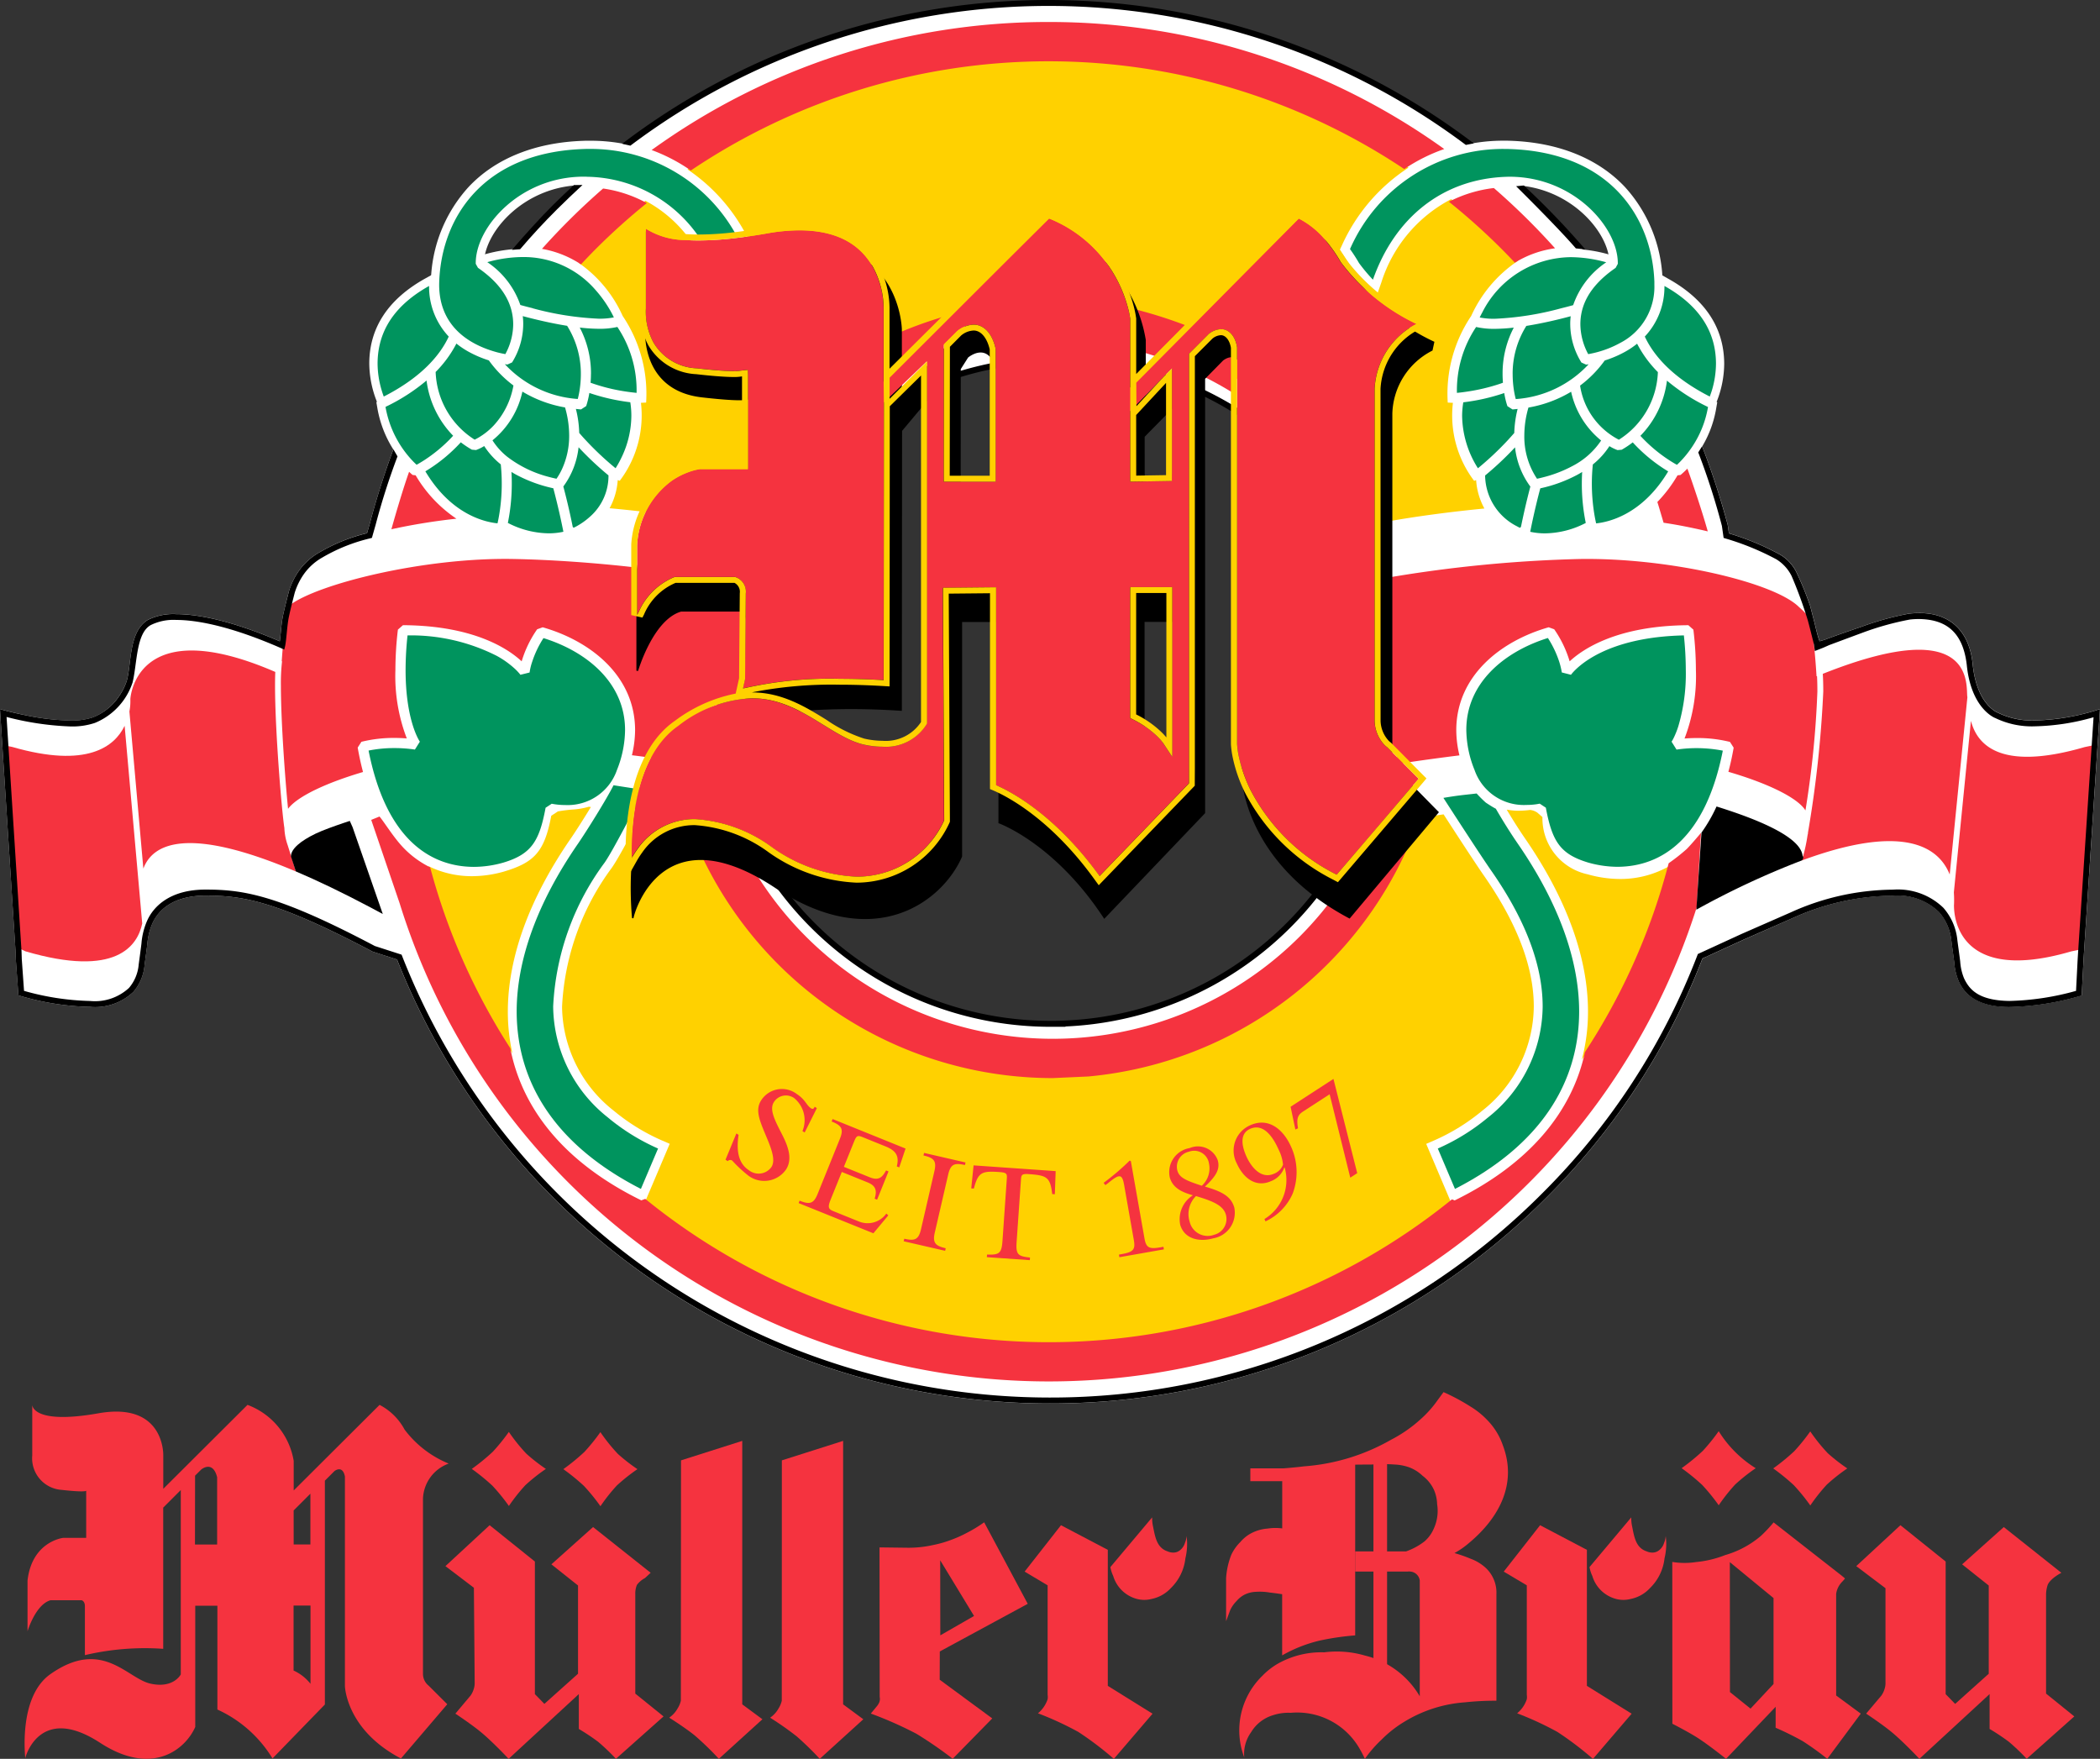 <svg id="Group_436" data-name="Group 436" xmlns="http://www.w3.org/2000/svg" xmlns:xlink="http://www.w3.org/1999/xlink" width="179.099" height="150" viewBox="0 0 179.099 150">
  <rect x="0" y="0" width="179.099" height="150" fill="#333333" stroke="none"/>
  <defs>
    <clipPath id="clip-path">
      <rect id="Rectangle_22" data-name="Rectangle 22" width="179.099" height="150" fill="none"/>
    </clipPath>
  </defs>
  <g id="Group_55" data-name="Group 55" clip-path="url(#clip-path)">
    <path id="Path_176" data-name="Path 176" d="M92.764.141a59.684,59.684,0,1,0,59.66,59.708v-.022A59.671,59.671,0,0,0,92.767.141ZM93.6,87.414c-16.106,0-29.162-12.711-29.162-28.392S77.489,30.632,93.6,30.632s29.16,12.711,29.16,28.39S109.7,87.414,93.6,87.414" transform="translate(-3.335 -0.014)" fill="#fff"/>
    <path id="Path_177" data-name="Path 177" d="M170.525,54.512l.039.066c-.012-.017-.025-.042-.039-.066" transform="translate(-17.206 -5.5)" fill="#fff"/>
    <path id="Path_178" data-name="Path 178" d="M170.525,54.512l.006.012Zm.006.012.031.055c-.01-.016-.02-.035-.031-.055" transform="translate(-17.206 -5.5)"/>
    <path id="Path_179" data-name="Path 179" d="M170.569,54.587l.012.022Z" transform="translate(-17.211 -5.508)" fill="#fff"/>
    <path id="Path_180" data-name="Path 180" d="M170.569,54.587l.012.022Z" transform="translate(-17.211 -5.508)"/>
    <path id="Path_181" data-name="Path 181" d="M170.477,54.43l.043.075Z" transform="translate(-17.202 -5.492)" fill="#fff"/>
    <path id="Path_182" data-name="Path 182" d="M170.477,54.43l.043.075Z" transform="translate(-17.202 -5.492)"/>
    <path id="Path_183" data-name="Path 183" d="M170.579,54.611" transform="translate(-17.212 -5.51)" fill="#fff"/>
    <path id="Path_184" data-name="Path 184" d="M170.579,54.611l.008.014Z" transform="translate(-17.212 -5.51)"/>
    <path id="Path_185" data-name="Path 185" d="M178.748,64.854a19.188,19.188,0,0,1-5.195.854,6.608,6.608,0,0,1-3.147-.654l-.02-.011-.017-.006a1.177,1.177,0,0,1-.252-.137c-.495-.326-1.589-1.3-1.867-3.948-.318-3.316-2.41-4.425-4.585-4.4a7.623,7.623,0,0,0-.835.046,24.7,24.7,0,0,0-4.06,1.117c-2.338.793-3.132,1.107-3.137,1.109l-.442.13c-.211-.548-.345-1.252-.514-1.888l-.286-1.1a25.649,25.649,0,0,0-1.113-2.758,3.549,3.549,0,0,0-1.519-1.675,22.735,22.735,0,0,0-4.3-1.778l-.106-.729a65.731,65.731,0,0,0-2.183-6.695l-35.2.08c5.78,5.187,7.807,12.615,7.807,20.868,0,15.679-12.464,28.39-27.592,28.39-16.121,0-29.189-12.711-29.189-28.39A27.963,27.963,0,0,1,70.3,42.5l-36.747.084c-.719,1.911-1.473,4.285-2,6.283l-.247.869a15.1,15.1,0,0,0-4.064,1.641,5.4,5.4,0,0,0-1.756,1.581,6.217,6.217,0,0,0-.85,1.751c-.126.5-.348,1.327-.508,2.094-.134.646-.19,1.6-.263,2.158-3.928-1.685-6.852-2.319-8.845-2.319a4.841,4.841,0,0,0-2.423.5c-1.64,1.02-1.368,3.737-1.789,5.2a5,5,0,0,1-.61,1.237A4.757,4.757,0,0,1,7.9,65.46a5.693,5.693,0,0,1-1.9.263,20.316,20.316,0,0,1-3.757-.441c-1.1-.224-1.893-.441-1.9-.441L0,64.746,1.331,85.418l.023.692.219,3.047.166.05A22.741,22.741,0,0,0,7.6,90.14h.066a4.758,4.758,0,0,0,3.7-1.271,4.011,4.011,0,0,0,.96-2.279c.059-.45.211-1.563.236-1.81a5.532,5.532,0,0,1,.4-1.681c.52-1.218,1.786-2.44,4.566-2.449h.058c3.152.009,5.991.457,14.16,4.765l.021.011,2.09.674a59.868,59.868,0,0,0,55.633,37.87h.05a59.649,59.649,0,0,0,42.305-17.524A58.494,58.494,0,0,0,145.2,86.019l3.531-1.618,4.191-1.848a20.946,20.946,0,0,1,8.507-1.9h.011a5.083,5.083,0,0,1,3.925,1.385,4.405,4.405,0,0,1,1.063,2.473c.047.374.223,1.628.242,1.824a5.092,5.092,0,0,0,.364,1.573c.485,1.111,1.575,2.233,4.327,2.239h.009a23.332,23.332,0,0,0,6-.931l.17-.05.152-2.945.049-.8L179.1,64.738Z" transform="translate(0 -4.272)" fill="#fff"/>
    <path id="Path_186" data-name="Path 186" d="M38.935,43.46c-.07-.065-.156-.147-.256-.248a9.215,9.215,0,0,1-2.5-4.886l-.044-.26.236-.116a16.207,16.207,0,0,0,3.424-2.2l.483-.414.1.629a7.8,7.8,0,0,0,2.167,4.51l.243.238-.228.252q-.167.183-.335.36a13.358,13.358,0,0,1-2.158,1.762c-.3.2-.547.337-.719.429l-.223.121Z" transform="translate(-3.646 -3.565)" fill="#fff"/>
    <path id="Path_187" data-name="Path 187" d="M39.98,35.94a8.184,8.184,0,0,0,2.268,4.709c-.109.119-.217.235-.325.345a12.826,12.826,0,0,1-2.1,1.715c-.29.191-.529.327-.69.416-.067-.062-.151-.141-.246-.237a8.914,8.914,0,0,1-2.405-4.7,16.466,16.466,0,0,0,3.5-2.251m.506-1.364-.967.826a15.767,15.767,0,0,1-3.349,2.158l-.473.231.09.52a9.57,9.57,0,0,0,2.6,5.075c.105.106.2.192.27.261l.374.345.443-.243c.236-.128.484-.278.74-.444A13.639,13.639,0,0,0,42.43,41.5q.174-.178.346-.366l.459-.5-.486-.477a7.456,7.456,0,0,1-2.068-4.316Z" transform="translate(-3.602 -3.489)" fill="#fff"/>
    <path id="Path_188" data-name="Path 188" d="M35.975,36.613c-.056-.146-.12-.327-.18-.539a8.453,8.453,0,0,1-.369-2.433c.023-2.891,1.563-5.21,4.574-6.894l.519-.29.008.594a5.836,5.836,0,0,0,1.579,4.079l.165.175-.1.218a11.893,11.893,0,0,1-5.7,5.282l-.351.18Z" transform="translate(-3.575 -2.669)" fill="#fff"/>
    <path id="Path_189" data-name="Path 189" d="M40.13,26.983A6.175,6.175,0,0,0,41.805,31.3c-.693,1.49-2.21,3.417-5.539,5.117-.052-.139-.114-.313-.18-.519a8.09,8.09,0,0,1-.353-2.33c.017-2.03.8-4.576,4.395-6.585m.693-1.2-1.039.58c-3.132,1.751-4.731,4.173-4.754,7.193A8.888,8.888,0,0,0,35.41,36.1c.059.2.124.386.192.565l.281.735.7-.36a12.246,12.246,0,0,0,5.86-5.448l.2-.436-.331-.349a5.5,5.5,0,0,1-1.483-3.839Z" transform="translate(-3.534 -2.602)" fill="#fff"/>
    <path id="Path_190" data-name="Path 190" d="M55.659,29.955a26.072,26.072,0,0,1-5.754-.9q-.554-.142-1.042-.276l-.186-.051-.058-.185a6.9,6.9,0,0,0-2.688-3.475l-.592-.432.708-.2a11.841,11.841,0,0,1,3.1-.45,8.406,8.406,0,0,1,6.457,2.9,10.7,10.7,0,0,1,1.412,2c.09.17.169.321.228.45l.2.407-.441.09a6.563,6.563,0,0,1-1.326.119Z" transform="translate(-4.575 -2.421)" fill="#fff"/>
    <path id="Path_191" data-name="Path 191" d="M49.058,24.308a8.087,8.087,0,0,1,6.2,2.787,10.375,10.375,0,0,1,1.363,1.929c.09.165.162.308.22.432a6.365,6.365,0,0,1-1.253.111h-.024a25.591,25.591,0,0,1-5.658-.891c-.368-.09-.714-.185-1.036-.27a7.232,7.232,0,0,0-2.82-3.663,11.436,11.436,0,0,1,3.009-.436m0-.708h0a12.222,12.222,0,0,0-3.189.462l-1.414.388,1.185.866a6.567,6.567,0,0,1,2.559,3.291l.115.37.373.1c.326.09.677.18,1.049.278a26.4,26.4,0,0,0,5.826.914,7.052,7.052,0,0,0,1.422-.126l.884-.18-.389-.809c-.062-.131-.141-.288-.237-.464a11.062,11.062,0,0,0-1.458-2.068,8.748,8.748,0,0,0-6.72-3.017" transform="translate(-4.485 -2.381)" fill="#fff"/>
    <path id="Path_192" data-name="Path 192" d="M47.2,31.934c-.165-.029-.4-.075-.683-.147-3.393-.9-5.258-3.077-5.256-6.132,0-.084,0-.169.005-.255.2-5.438,3.633-11.356,12.664-11.659.163-.005.327-.008.493-.008A14.475,14.475,0,0,1,67.279,21.3l.27.474-.539.052c-.869.084-1.676.126-2.4.126q-.467,0-.871-.022l-.172-.009-.1-.142a11.483,11.483,0,0,0-9.238-4.961c-.116,0-.23-.006-.342-.006-5.236.033-8.768,4.214-8.806,6.965V23.8l.105.19c2.068,1.439,3.077,3.09,3.09,5.035a5.754,5.754,0,0,1-.433,2.144,5.515,5.515,0,0,1-.281.589l-.12.221Z" transform="translate(-4.163 -1.386)" fill="#fff"/>
    <path id="Path_193" data-name="Path 193" d="M54.381,14.048a14.159,14.159,0,0,1,12.552,7.388c-.9.09-1.68.125-2.36.125-.3,0-.588-.008-.853-.022A11.771,11.771,0,0,0,54.2,16.427c-.119,0-.237-.006-.353-.006-5.376.034-9.118,4.25-9.159,7.313v.12l.188.338c2.428,1.669,3,3.393,3,4.8A5.38,5.38,0,0,1,47.477,31a5.754,5.754,0,0,1-.263.553c-.159-.027-.383-.072-.655-.141-1.722-.457-4.993-1.769-4.989-5.789,0-.08,0-.16.005-.243.2-5.474,3.756-11.031,12.318-11.319.16,0,.32-.006.482-.006m0-.708h0c-.17,0-.337,0-.5.008-4.112.138-7.5,1.5-9.788,3.937a12.367,12.367,0,0,0-3.216,8.062c0,.09-.005.18-.005.27,0,3.23,1.956,5.529,5.516,6.474q.374.1.719.155l.5.085.242-.442a5.826,5.826,0,0,0,.3-.629,6.1,6.1,0,0,0,.459-2.275c-.015-2.024-1.083-3.8-3.175-5.282l-.02-.036c.09-2.607,3.466-6.51,8.452-6.543.1,0,.21,0,.318.008a11.138,11.138,0,0,1,8.968,4.81l.2.283.345.017c.282.015.583.023.89.023.731,0,1.548-.042,2.428-.128l1.085-.1-.539-.948a14.819,14.819,0,0,0-13.168-7.747" transform="translate(-4.123 -1.346)" fill="#fff"/>
    <path id="Path_194" data-name="Path 194" d="M158.493,43.518c-.167-.09-.413-.235-.714-.432a13.168,13.168,0,0,1-2.493-2.116l-.229-.255.245-.24a7.8,7.8,0,0,0,2.166-4.51l.1-.629.482.413a16.223,16.223,0,0,0,3.426,2.2l.236.116-.044.26a9.012,9.012,0,0,1-1.432,3.571,9.3,9.3,0,0,1-1.068,1.314c-.1.1-.188.186-.261.252l-.187.171Z" transform="translate(-15.646 -3.565)" fill="#fff"/>
    <path id="Path_195" data-name="Path 195" d="M157.759,35.947a16.422,16.422,0,0,0,3.5,2.248,8.717,8.717,0,0,1-1.377,3.432,9.062,9.062,0,0,1-1.028,1.263c-.1.1-.18.18-.246.238-.162-.09-.4-.227-.691-.418a12.806,12.806,0,0,1-2.428-2.058,8.2,8.2,0,0,0,2.268-4.709m-.5-1.364-.193,1.259a7.456,7.456,0,0,1-2.068,4.316l-.486.477.459.5a13.49,13.49,0,0,0,2.566,2.17c.254.167.5.317.736.45l.443.245.374-.341c.076-.07.167-.157.27-.265a9.67,9.67,0,0,0,1.109-1.364,9.35,9.35,0,0,0,1.489-3.711l.09-.52-.474-.232a15.86,15.86,0,0,1-3.349-2.152Z" transform="translate(-15.59 -3.489)" fill="#fff"/>
    <path id="Path_196" data-name="Path 196" d="M161.352,36.809a11.925,11.925,0,0,1-5.7-5.281l-.1-.218.165-.174a5.834,5.834,0,0,0,1.576-4.082l.008-.594.519.29c3.013,1.685,4.553,4,4.576,6.9a8.556,8.556,0,0,1-.368,2.434c-.065.216-.129.4-.185.539l-.141.367Z" transform="translate(-15.695 -2.67)" fill="#fff"/>
    <path id="Path_197" data-name="Path 197" d="M157.6,26.991c3.6,2.011,4.38,4.558,4.395,6.589a8.182,8.182,0,0,1-.352,2.33c-.062.2-.124.378-.18.517-3.327-1.7-4.848-3.626-5.542-5.116A6.18,6.18,0,0,0,157.6,27m-.694-1.2-.013,1.19a5.5,5.5,0,0,1-1.482,3.842l-.332.349.2.436a12.245,12.245,0,0,0,5.86,5.447l.7.36.282-.733c.068-.18.134-.369.192-.566a8.9,8.9,0,0,0,.383-2.535c-.024-3.033-1.625-5.456-4.757-7.207Z" transform="translate(-15.647 -2.603)" fill="#fff"/>
    <path id="Path_198" data-name="Path 198" d="M141.555,29.96a6.572,6.572,0,0,1-1.327-.119l-.442-.09.2-.407c.061-.126.137-.277.23-.45a8.854,8.854,0,0,1,7.858-4.9,11.838,11.838,0,0,1,3.113.45l.708.194-.593.432a6.91,6.91,0,0,0-2.69,3.471l-.057.186-.186.05c-.324.09-.673.18-1.041.275a26.024,26.024,0,0,1-5.749.9l-.02-.353Z" transform="translate(-14.105 -2.422)" fill="#fff"/>
    <path id="Path_199" data-name="Path 199" d="M148.01,24.314h.006a11.421,11.421,0,0,1,3.013.437,7.226,7.226,0,0,0-2.818,3.651c-.322.09-.668.18-1.033.27a25.534,25.534,0,0,1-5.664.892h-.02a6.285,6.285,0,0,1-1.259-.111c.059-.122.131-.27.221-.432a8.541,8.541,0,0,1,7.552-4.711m.006-.708h-.006a9.194,9.194,0,0,0-8.168,5.078c-.1.18-.175.334-.238.466l-.392.815.885.18a6.959,6.959,0,0,0,1.4.126,26.347,26.347,0,0,0,5.856-.914c.371-.09.719-.186,1.047-.276l.373-.1.114-.37a6.565,6.565,0,0,1,2.56-3.289l1.186-.866-1.414-.381a12.183,12.183,0,0,0-3.2-.462" transform="translate(-14.047 -2.382)" fill="#fff"/>
    <path id="Path_200" data-name="Path 200" d="M148.017,31.761a5.851,5.851,0,0,1-.713-2.731c.013-1.95,1.024-3.6,3.089-5.035l.1-.191V23.78c-.037-2.747-3.57-6.929-8.811-6.962-.107,0-.221,0-.335.006-5.179.174-9.2,3.284-11.051,8.534l-.191.545-.4-.418a15.087,15.087,0,0,1-1.221-1.455l-.012-.015-.027-.049c-.1-.163-.347-.6-.73-1.127l-.121-.169.09-.188a14.625,14.625,0,0,1,13.466-8.746c.169,0,.332,0,.5.009,9.03.3,12.463,6.222,12.666,11.659v.258a5.753,5.753,0,0,1-3.107,5.285,9.042,9.042,0,0,1-2.147.844c-.283.072-.518.119-.684.146l-.247.042Z" transform="translate(-12.875 -1.386)" fill="#fff"/>
    <path id="Path_201" data-name="Path 201" d="M141.11,14.051c.162,0,.322,0,.484.008,8.569.289,12.123,5.844,12.325,11.321v.245a5.379,5.379,0,0,1-2.928,4.977,8.593,8.593,0,0,1-2.058.809c-.27.07-.5.114-.657.14a5.482,5.482,0,0,1-.669-2.561c.01-1.4.579-3.127,3-4.794l.187-.343V23.74c-.041-3.064-3.787-7.283-9.163-7.315-.115,0-.235,0-.352.006-5.461.18-9.521,3.512-11.368,8.771a14.569,14.569,0,0,1-1.19-1.418,13.353,13.353,0,0,0-.768-1.19A14.246,14.246,0,0,1,141.1,14.052m0-.708h0a14.972,14.972,0,0,0-13.787,8.95l-.174.377.243.336a12.7,12.7,0,0,1,.709,1.1l.02.034.02.031.021.031a15.494,15.494,0,0,0,1.248,1.485l.8.839.383-1.091c1.8-5.106,5.7-8.13,10.724-8.3.117-.005.225-.006.33-.006,4.981.031,8.362,3.93,8.452,6.545l-.02.036c-2.091,1.48-3.158,3.255-3.172,5.273a6.226,6.226,0,0,0,.758,2.908l.242.439.495-.084c.231-.04.471-.09.714-.152a9.418,9.418,0,0,0,2.229-.877,6.092,6.092,0,0,0,3.29-5.592v-.27a12.378,12.378,0,0,0-3.218-8.068c-2.294-2.437-5.679-3.8-9.791-3.937-.167-.006-.336-.009-.508-.009" transform="translate(-12.829 -1.346)" fill="#fff"/>
    <path id="Path_202" data-name="Path 202" d="M53.051,76.753a12.968,12.968,0,0,0-1.369.167l-.567.372c-.581,3.1-1.461,3.991-4.055,4.765a10.033,10.033,0,0,1-2.718.388,8.325,8.325,0,0,1-3.7-.857A54.531,54.531,0,0,0,47.8,97.548a16.152,16.152,0,0,1-.388-3.533v-.052c.009-4.605,1.84-9.615,5.358-14.718.38-.549,1.079-1.639,1.725-2.7l-.18-.021a6.378,6.378,0,0,1-1.266.231" transform="translate(-4.101 -7.721)" fill="#ffd100"/>
    <path id="Path_203" data-name="Path 203" d="M64.664,44.683v1.708H67.3a30.89,30.89,0,0,1,55.424-1.155l.9-.163c2.652-.479,5.607-.87,8.514-1.152a5.809,5.809,0,0,1-.706-2.423l-.169.064a9.23,9.23,0,0,1-1.811-6.653l-.441-.021a11.858,11.858,0,0,1,2-7.387,11.218,11.218,0,0,1,3.984-4.7,55.359,55.359,0,0,0-5.689-5.262,12.106,12.106,0,0,0-5.961,7.115l-.412,1.169-.851-.9a15.366,15.366,0,0,1-1.252-1.491l-.023-.031-.02-.035a12.831,12.831,0,0,0-.728-1.128l-.261-.36.188-.4a15.5,15.5,0,0,1,5.679-6.627A54.8,54.8,0,0,0,64.176,15a15.385,15.385,0,0,1,4.834,5.271l.575,1.015-1.162.112c-.919.09-1.724.128-2.434.128q-.475,0-.894-.023l-.369-.02-.212-.3a11.125,11.125,0,0,0-3.927-3.506,55.167,55.167,0,0,0-5.685,5.3A10.961,10.961,0,0,1,58.645,27.5a11.864,11.864,0,0,1,2,7.386l-.442.021a9.229,9.229,0,0,1-1.81,6.653l-.169-.064a5.834,5.834,0,0,1-.694,2.4c.965.09,1.93.188,2.887.3Z" transform="translate(-5.54 -0.554)" fill="#ffd100"/>
    <path id="Path_204" data-name="Path 204" d="M123.883,77.72A30.893,30.893,0,0,1,65.3,74.414c-.014.024-.029.044-.042.07l-1.608,2.9-3.285-.479-.218-.029c-.922,1.737-1.971,3.747-2.581,4.63a21.672,21.672,0,0,0-4.249,11.829v.147a11.441,11.441,0,0,0,4.423,8.765l-.485.583.485-.582a17.223,17.223,0,0,0,4.064,2.509l.693.3-2.045,4.816a54.743,54.743,0,0,0,68.9-.059l-.265.136-2.073-4.888.693-.3a17.161,17.161,0,0,0,4.062-2.508,11.426,11.426,0,0,0,4.421-8.892V93.3c-.011-2.98-1.143-6.653-4.25-11.11-.771-1.108-2.5-3.772-3.444-5.23-.869.126-1.756.262-2.284.355Z" transform="translate(-5.38 -7.509)" fill="#ffd100"/>
    <path id="Path_205" data-name="Path 205" d="M156.871,81.565a8.415,8.415,0,0,1-4.276,1.147,10.212,10.212,0,0,1-2.776-.4,4.883,4.883,0,0,1-3.851-4.88l-.436-.38a1.331,1.331,0,0,0-.619-.228,7.809,7.809,0,0,1-1.2.064,6.31,6.31,0,0,1-.79-.09c.52.876,1.047,1.708,1.578,2.481,3.524,5.116,5.353,10.133,5.353,14.749a15.9,15.9,0,0,1-.531,4.106,54.586,54.586,0,0,0,7.552-16.571" transform="translate(-14.421 -7.749)" fill="#ffd100"/>
    <path id="Path_206" data-name="Path 206" d="M60.145,70.568c.008-.051.017-.105.024-.157-.006.052-.016.106-.024.157" transform="translate(-6.069 -7.105)" fill="#312783"/>
    <path id="Path_207" data-name="Path 207" d="M35.917,45.987a.107.107,0,0,0,.041-.005c-.022-.014-.035-.01-.041.005" transform="translate(-3.624 -4.639)" fill="#312783"/>
    <path id="Path_208" data-name="Path 208" d="M60.052,71.088c.036-.171.059-.335.085-.5-.024.165-.051.331-.085.5" transform="translate(-6.059 -7.123)" fill="#312783"/>
    <path id="Path_209" data-name="Path 209" d="M185.348,85.943v0Z" transform="translate(-18.702 -8.671)" fill="#312783"/>
    <path id="Path_210" data-name="Path 210" d="M148.628,78.834c-.125,1.8-.278,4.647-.367,6.352a57.974,57.974,0,0,1-110.62-.322l-2.428-7.127.708-.287c.424.513,1.177,1.742,1.964,2.585a8.139,8.139,0,0,0,2.354,1.747,54.341,54.341,0,0,0,6.833,15.428c1.025,5.277,4.722,9.814,11.176,12.975l.335-.126a54.587,54.587,0,0,0,68.8.041l.233.09c6.318-3.095,10-7.509,11.111-12.649a54.316,54.316,0,0,0,7.139-16.107,16.819,16.819,0,0,0,1.534-1.207c.423-.424,1.232-1.392,1.232-1.392" transform="translate(-3.553 -7.815)" fill="#f5333f"/>
    <path id="Path_211" data-name="Path 211" d="M121.683,84.022l-.3-.156c-.18-.09-.343-.187-.512-.281a30.073,30.073,0,0,1-3.384,4.052A29.784,29.784,0,0,1,69.675,79.67a8.343,8.343,0,0,0-2.931-.608,5.456,5.456,0,0,0-.967.09A33.139,33.139,0,0,0,96.428,99.712l3.037-.138a33.151,33.151,0,0,0,28.411-22.582l-.215.037ZM96.67,96.376l.025.005H96.67Z" transform="translate(-6.637 -7.769)" fill="#f5333f"/>
    <path id="Path_212" data-name="Path 212" d="M116.669,33.6c-.2-.8-.383-.76-.507-.781a.744.744,0,0,0-.324.1.989.989,0,0,0-.144.09l-1.4,1.4v1.071q1.221.611,2.375,1.326Z" transform="translate(-11.533 -3.312)" fill="#f5333f"/>
    <path id="Path_213" data-name="Path 213" d="M85.462,34.492,90.193,29.7a35.949,35.949,0,0,0-4.731,1.6Z" transform="translate(-8.623 -2.997)" fill="#f5333f"/>
    <path id="Path_214" data-name="Path 214" d="M108.178,30.64l.126.758.1,1.628c.327.09.654.194.976.3L112,30.709a39.346,39.346,0,0,0-4.169-1.33c.156.612.346,1.251.347,1.259" transform="translate(-10.88 -2.964)" fill="#f5333f"/>
    <path id="Path_215" data-name="Path 215" d="M95.676,2.087a57.7,57.7,0,0,0-33.864,10.92,14.748,14.748,0,0,1,3.342,1.744A54.642,54.642,0,0,1,126,14.629a14.734,14.734,0,0,1,3.41-1.708A57.712,57.712,0,0,0,95.679,2.087Z" transform="translate(-6.237 -0.211)" fill="#f5333f"/>
    <path id="Path_216" data-name="Path 216" d="M42.67,48.75a11.406,11.406,0,0,1-3.477-3.7l-.257-.029c-.008-.006-.122-.1-.3-.27-.469,1.306-1.136,3.551-1.51,4.9a52.153,52.153,0,0,1,5.548-.9" transform="translate(-3.746 -4.515)" fill="#f5333f"/>
    <path id="Path_217" data-name="Path 217" d="M159.192,44.992l-.26.03a11.78,11.78,0,0,1-1.721,2.275c.09.27.45,1.5.532,1.77,1.281.186,2.6.462,3.767.735-.411-1.477-1.217-3.924-1.739-5.351a7.153,7.153,0,0,1-.58.539" transform="translate(-15.863 -4.485)" fill="#f5333f"/>
    <path id="Path_218" data-name="Path 218" d="M143.07,24.2a8.773,8.773,0,0,1,3.421-1.224,58.437,58.437,0,0,0-5.22-5.14,11.177,11.177,0,0,0-3.831,1.169,54.978,54.978,0,0,1,5.629,5.2" transform="translate(-13.868 -1.8)" fill="#f5333f"/>
    <path id="Path_219" data-name="Path 219" d="M60.355,19.125a10.993,10.993,0,0,0-3.732-1.244,58.337,58.337,0,0,0-5.215,5.147,8.749,8.749,0,0,1,3.327,1.323c.421-.45.845-.894,1.279-1.329a54.858,54.858,0,0,1,4.341-3.9" transform="translate(-5.187 -1.804)" fill="#f5333f"/>
    <path id="Path_220" data-name="Path 220" d="M96.821,95.7A28.936,28.936,0,0,1,71.537,80.832l.441-.246A28.429,28.429,0,0,0,96.833,95.192h.36l.419-.011a28.4,28.4,0,0,0,22.463-12.06l.413.288A28.9,28.9,0,0,1,98.081,95.672l.019.027H96.821Z" transform="translate(-7.218 -8.131)"/>
    <path id="Path_221" data-name="Path 221" d="M59.017,12.261a59.973,59.973,0,0,1,72.629-.033l-.677.132a59.336,59.336,0,0,0-71.253.063Z" transform="translate(-5.955)"/>
    <path id="Path_222" data-name="Path 222" d="M48.559,23.079c1.005-1.173,2.371-2.691,3.464-3.783.593-.593,1.2-1.169,1.82-1.741l.735-.01c-.613.565-1.609,1.519-2.2,2.108q-1.624,1.618-3.119,3.372Z" transform="translate(-4.9 -1.77)"/>
    <path id="Path_223" data-name="Path 223" d="M143.815,17.656l.653-.062a67.543,67.543,0,0,1,5.24,5.45l-.8-.085c-1.535-1.792-5.093-5.3-5.093-5.3" transform="translate(-14.511 -1.775)"/>
    <path id="Path_224" data-name="Path 224" d="M72.212,48.692A28.932,28.932,0,0,1,97.483,33.828h1.292l-.019.027a28.9,28.9,0,0,1,22.408,12.263l-.414.291A28.393,28.393,0,0,0,98.289,34.346l-.423-.013H97.5A28.429,28.429,0,0,0,72.654,48.938Z" transform="translate(-7.286 -3.413)"/>
    <path id="Path_225" data-name="Path 225" d="M54.228,49.206l.085.085c.072-.035.16-.079.26-.134a6.009,6.009,0,0,0,1.113-.791,4.641,4.641,0,0,0,1.6-3.542,26.923,26.923,0,0,1-2.551-2.4,6.858,6.858,0,0,1-1.3,3.346c.378,1.418.654,2.7.8,3.435" transform="translate(-5.391 -4.281)" fill="#00945e"/>
    <path id="Path_226" data-name="Path 226" d="M48.884,45c-.135-.072-.27-.151-.405-.235.02.339.03.668.03.983a16.836,16.836,0,0,1-.335,3.364A7.709,7.709,0,0,0,51.649,50a5.682,5.682,0,0,0,1.2-.121l.061-.013c-.13-.661-.432-2.107-.86-3.708A12.1,12.1,0,0,1,48.883,45" transform="translate(-4.861 -4.517)" fill="#00945e"/>
    <path id="Path_227" data-name="Path 227" d="M55.066,38.678c-.15-.011-.295-.029-.44-.044a9.372,9.372,0,0,1,.286,2.048c.18.21.36.415.547.612a25.866,25.866,0,0,0,2.553,2.4,8.677,8.677,0,0,0,.545-1,8.272,8.272,0,0,0,.8-3.471,7.445,7.445,0,0,0-.09-1.157,17.208,17.208,0,0,1-3.453-.779l-.039-.013a7.454,7.454,0,0,1-.27,1.117Z" transform="translate(-5.512 -3.761)" fill="#00945e"/>
    <path id="Path_228" data-name="Path 228" d="M45.361,42.276a3.558,3.558,0,0,1-.693.338l-.352-.031a7.914,7.914,0,0,1-.945-.629,13.545,13.545,0,0,1-3.023,2.475C42.6,48.2,45.533,48.766,46.5,48.865c.04-.17.09-.4.138-.693a16.17,16.17,0,0,0,.142-4.335,6.6,6.6,0,0,1-1.414-1.564" transform="translate(-4.071 -4.233)" fill="#00945e"/>
    <path id="Path_229" data-name="Path 229" d="M46.715,41.3a5.778,5.778,0,0,0,1.244,1.388,9.846,9.846,0,0,0,3.444,1.7c.33.09.594.151.771.187l.035-.049a5.541,5.541,0,0,0,.423-.745,6.787,6.787,0,0,0,.624-2.9,8.617,8.617,0,0,0-.352-2.387,10.571,10.571,0,0,1-3.637-1.349,7.357,7.357,0,0,1-2.553,4.156" transform="translate(-4.714 -3.747)" fill="#00945e"/>
    <path id="Path_230" data-name="Path 230" d="M55.947,35.036c0,.26-.013.5-.031.734a15.743,15.743,0,0,0,3.109.765c.331.049.608.077.815.1v-.07A9.687,9.687,0,0,0,58.2,31.013a6.822,6.822,0,0,1-1.564.156,15.236,15.236,0,0,1-1.644-.105,8.419,8.419,0,0,1,.959,3.97" transform="translate(-5.548 -3.129)" fill="#00945e"/>
    <path id="Path_231" data-name="Path 231" d="M40.068,36.093a16.416,16.416,0,0,1-3.5,2.248,8.909,8.909,0,0,0,2.406,4.7c.1.1.18.175.245.237.163-.09.4-.226.692-.416a12.851,12.851,0,0,0,2.1-1.715c.109-.111.217-.227.325-.345a8.2,8.2,0,0,1-2.268-4.709" transform="translate(-3.69 -3.641)" fill="#00945e"/>
    <path id="Path_232" data-name="Path 232" d="M41.324,35.016a7.13,7.13,0,0,0,3.327,5.769c.09-.044.22-.109.369-.2a5.73,5.73,0,0,0,1.259-1.014,6.759,6.759,0,0,0,1.68-3.406,9.849,9.849,0,0,1-2.1-2.143,9.361,9.361,0,0,1-1.731-.739,7.2,7.2,0,0,1-1.033-.694,9.823,9.823,0,0,1-1.771,2.423" transform="translate(-4.17 -3.289)" fill="#00945e"/>
    <path id="Path_233" data-name="Path 233" d="M54.107,37.055c.025-.1.054-.215.084-.352a8.809,8.809,0,0,0,.18-1.771A7.669,7.669,0,0,0,53.2,30.812c-1.332-.213-2.677-.531-3.783-.826a5.353,5.353,0,0,1,.04.679,6.245,6.245,0,0,1-.952,3.27l-.4.18c-.006,0-.085-.01-.215-.03a9.346,9.346,0,0,0,6.215,2.967" transform="translate(-4.833 -3.026)" fill="#00945e"/>
    <path id="Path_234" data-name="Path 234" d="M35.816,33.709a8.059,8.059,0,0,0,.353,2.33c.061.206.122.38.175.518,3.327-1.7,4.848-3.626,5.541-5.116a6.184,6.184,0,0,1-1.676-4.316c-3.6,2.009-4.377,4.554-4.393,6.585" transform="translate(-3.614 -2.737)" fill="#00945e"/>
    <path id="Path_235" data-name="Path 235" d="M50.08,28.748a25.582,25.582,0,0,0,5.669.892,6.381,6.381,0,0,0,1.268-.111c-.058-.121-.131-.27-.22-.431a10.34,10.34,0,0,0-1.363-1.93,8.091,8.091,0,0,0-6.2-2.787,11.376,11.376,0,0,0-3.011.437,7.228,7.228,0,0,1,2.818,3.652c.322.09.668.18,1.035.27" transform="translate(-4.664 -2.46)" fill="#00945e"/>
    <path id="Path_236" data-name="Path 236" d="M54.461,14.125c-.162,0-.321,0-.481.008-8.567.288-12.12,5.844-12.318,11.318,0,.084-.005.165-.005.243,0,4.021,3.268,5.333,4.989,5.789.27.069.5.114.657.141a5.753,5.753,0,0,0,.263-.553,5.4,5.4,0,0,0,.406-2.008c-.011-1.4-.583-3.128-3.007-4.8l-.188-.338v-.12c.041-3.063,3.783-7.283,9.158-7.313.117,0,.236,0,.355.008A11.766,11.766,0,0,1,63.8,21.617c.265.013.548.021.853.021.681,0,1.464-.039,2.361-.125a14.161,14.161,0,0,0-12.553-7.388" transform="translate(-4.203 -1.425)" fill="#00945e"/>
    <path id="Path_237" data-name="Path 237" d="M140.872,44.83a4.929,4.929,0,0,0,2.712,4.334c.1.055.186.1.257.134l.09-.085c.149-.735.424-2.018.8-3.435a6.87,6.87,0,0,1-1.307-3.346,27.009,27.009,0,0,1-2.55,2.4" transform="translate(-14.214 -4.282)" fill="#00945e"/>
    <path id="Path_238" data-name="Path 238" d="M146.011,46.162c-.429,1.6-.729,3.047-.86,3.707l.062.014a5.809,5.809,0,0,0,1.2.12,7.719,7.719,0,0,0,3.475-.888,16.666,16.666,0,0,1-.335-3.366c0-.314.009-.642.029-.98-.136.082-.27.162-.406.235a12.052,12.052,0,0,1-3.16,1.158" transform="translate(-14.646 -4.517)" fill="#00945e"/>
    <path id="Path_239" data-name="Path 239" d="M143.429,38.637c-.146.015-.289.033-.439.044l-.436-.282a7.216,7.216,0,0,1-.27-1.117l-.039.013a17.15,17.15,0,0,1-3.453.778,7.427,7.427,0,0,0-.1,1.155,8.553,8.553,0,0,0,1.349,4.469,25.967,25.967,0,0,0,2.554-2.4c.18-.2.366-.4.545-.612a9.387,9.387,0,0,1,.286-2.049" transform="translate(-13.995 -3.762)" fill="#00945e"/>
    <path id="Path_240" data-name="Path 240" d="M153.189,42.62a3.565,3.565,0,0,1-.694-.338,6.617,6.617,0,0,1-1.414,1.564q-.082.806-.084,1.618a16.313,16.313,0,0,0,.227,2.712c.05.29.1.523.137.694.964-.1,3.893-.67,6.147-4.435a13.545,13.545,0,0,1-3.023-2.475,7.625,7.625,0,0,1-.944.629Z" transform="translate(-15.236 -4.234)" fill="#00945e"/>
    <path id="Path_241" data-name="Path 241" d="M144.945,38.5a8.554,8.554,0,0,0-.353,2.383,6.462,6.462,0,0,0,1.05,3.645l.034.049c.18-.036.443-.1.771-.188a10.911,10.911,0,0,0,2.257-.9,6.546,6.546,0,0,0,2.439-2.173,7.369,7.369,0,0,1-2.559-4.16,10.532,10.532,0,0,1-3.638,1.349" transform="translate(-14.59 -3.748)" fill="#00945e"/>
    <path id="Path_242" data-name="Path 242" d="M143.051,31.069a15.219,15.219,0,0,1-1.644.105,6.874,6.874,0,0,1-1.57-.159,9.715,9.715,0,0,0-1.639,5.547v.072c.209-.019.485-.049.816-.1a16.281,16.281,0,0,0,2.9-.688l.21-.076c-.017-.233-.031-.475-.031-.738a8.424,8.424,0,0,1,.958-3.969" transform="translate(-13.945 -3.129)" fill="#00945e"/>
    <path id="Path_243" data-name="Path 243" d="M155.6,40.809a12.778,12.778,0,0,0,2.428,2.059c.291.191.529.328.691.417.068-.062.151-.141.246-.238a8.878,8.878,0,0,0,1.027-1.263,8.7,8.7,0,0,0,1.377-3.431,16.416,16.416,0,0,1-3.5-2.248,8.2,8.2,0,0,1-2.268,4.708" transform="translate(-15.701 -3.643)" fill="#00945e"/>
    <path id="Path_244" data-name="Path 244" d="M149.882,36.173a6.234,6.234,0,0,0,3.308,4.618,7.131,7.131,0,0,0,3.327-5.766,9.826,9.826,0,0,1-1.772-2.423,7.158,7.158,0,0,1-1.032.692,9.37,9.37,0,0,1-1.729.739,9.865,9.865,0,0,1-2.1,2.141" transform="translate(-15.124 -3.29)" fill="#00945e"/>
    <path id="Path_245" data-name="Path 245" d="M143.486,34.935a8.689,8.689,0,0,0,.18,1.772c.03.138.058.256.084.353a9.338,9.338,0,0,0,6.213-2.967c-.129.02-.206.029-.213.03l-.4-.18a6.248,6.248,0,0,1-.954-3.271,5.027,5.027,0,0,1,.04-.678c-1.106.3-2.45.612-3.783.826a7.656,7.656,0,0,0-1.169,4.116" transform="translate(-14.478 -3.026)" fill="#00945e"/>
    <path id="Path_246" data-name="Path 246" d="M161.559,36.561c.052-.139.114-.312.18-.517a8.119,8.119,0,0,0,.352-2.33c-.015-2.032-.8-4.578-4.395-6.589a6.18,6.18,0,0,1-1.676,4.316c.694,1.49,2.213,3.417,5.542,5.116" transform="translate(-15.743 -2.737)" fill="#00945e"/>
    <path id="Path_247" data-name="Path 247" d="M151.146,24.83a11.421,11.421,0,0,0-3.013-.437,8.541,8.541,0,0,0-7.552,4.711c-.09.165-.162.308-.221.432a6.322,6.322,0,0,0,1.269.111,25.582,25.582,0,0,0,5.669-.892c.366-.09.711-.18,1.033-.27a7.223,7.223,0,0,1,2.818-3.652" transform="translate(-14.163 -2.461)" fill="#00945e"/>
    <path id="Path_248" data-name="Path 248" d="M130.014,25.275c1.848-5.258,5.909-8.587,11.368-8.771.119-.005.237-.006.352-.006,5.376.034,9.12,4.251,9.163,7.314v.116l-.187.342c-2.428,1.668-3,3.391-3.006,4.795a5.483,5.483,0,0,0,.669,2.561c.159-.027.384-.071.657-.14a8.645,8.645,0,0,0,2.058-.809,5.381,5.381,0,0,0,2.928-4.978v-.245c-.2-5.474-3.757-11.031-12.327-11.319-.162-.006-.322-.008-.484-.008a14.243,14.243,0,0,0-13.147,8.541,13.353,13.353,0,0,1,.768,1.19,14.521,14.521,0,0,0,1.186,1.418" transform="translate(-12.922 -1.425)" fill="#00945e"/>
    <path id="Path_249" data-name="Path 249" d="M160.967,70.1a11.789,11.789,0,0,0-3.949-.09l-.423-.674.037-.058c.029-.049.075-.127.13-.236a7.116,7.116,0,0,0,.418-1.052,15.761,15.761,0,0,0,.629-4.765,28.435,28.435,0,0,0-.165-2.954c-6.624.146-9.054,2.674-9.537,3.243a1.11,1.11,0,0,0-.09.116l-.785-.2s-.008-.071-.04-.23a6.249,6.249,0,0,0-.18-.689,8.778,8.778,0,0,0-.964-2.018c-3.743,1.169-6.967,3.854-6.958,7.851a9.3,9.3,0,0,0,.7,3.4,4.448,4.448,0,0,0,4.427,2.986,5.836,5.836,0,0,0,.831-.057c.2-.029.3-.054.3-.054l.524.345c.539,2.869,1.216,3.961,3.617,4.682a9.318,9.318,0,0,0,2.517.36c3.656-.023,7.463-2.313,8.962-9.918" transform="translate(-14.035 -6.082)" fill="#00945e"/>
    <path id="Path_250" data-name="Path 250" d="M56.143,71.753a9.365,9.365,0,0,0,.693-3.4c.009-4-3.213-6.683-6.957-7.852a8.626,8.626,0,0,0-.963,2.019,4.863,4.863,0,0,0-.222.916l-.784.194s-.02-.031-.09-.115q-.162-.189-.342-.36a7.746,7.746,0,0,0-1.593-1.144,16.2,16.2,0,0,0-7.6-1.74,27.65,27.65,0,0,0-.166,2.951c0,3.926.972,5.714,1.178,6.052a.516.516,0,0,0,.039.059l-.423.674a11.771,11.771,0,0,0-1.751-.126,10.927,10.927,0,0,0-2.2.212c1.5,7.605,5.3,9.9,8.964,9.919a9.283,9.283,0,0,0,2.517-.36c2.4-.719,3.081-1.812,3.616-4.682l.524-.343a5.8,5.8,0,0,0,1.136.11,4.446,4.446,0,0,0,4.426-2.986" transform="translate(-3.528 -6.082)" fill="#00945e"/>
    <path id="Path_251" data-name="Path 251" d="M136.867,75.64c1.3-.216,1.453-.216,2.83-.373a10.564,10.564,0,0,0,.78.775s.565.381.855.522c.618,1.062,1.246,2.068,1.882,2.992,3.466,5.029,5.226,9.91,5.226,14.315-.01,6.145-3.381,11.432-10.59,15.119l-1.464-3.445a17.843,17.843,0,0,0,4.248-2.622,12.181,12.181,0,0,0,4.694-9.492c0-3.182-1.2-7.017-4.387-11.584-1.067-1.534-4.074-6.2-4.074-6.2" transform="translate(-13.762 -7.595)" fill="#00945e"/>
    <path id="Path_252" data-name="Path 252" d="M56.823,102.842a12.193,12.193,0,0,1-4.7-9.494,22.4,22.4,0,0,1,4.387-12.264c.746-1.074,2.377-4.316,3.417-6.192-.958-.139-2.655-.407-2.655-.407-.634,1.259-2.33,3.961-3.036,4.989-3.465,5.025-5.226,9.907-5.225,14.313.01,6.145,3.381,11.434,10.594,15.123l1.463-3.444a17.966,17.966,0,0,1-4.25-2.624" transform="translate(-4.946 -7.516)" fill="#00945e"/>
    <path id="Path_253" data-name="Path 253" d="M168.258,63.012l-.037.014q-.082-1.369-.222-2.722l-.066-1.015c-.079-.629,0-.144-.155-1.185l-.534-.488c-.167-.19-.516-.492-.516-.492-2.086-2.1-11.08-4.226-18.727-4.1a113.654,113.654,0,0,0-16.189,1.561V67.374c.061.916-.128,1.421.049,1.583.059.054.429.5.429.5l.169.506.336.5c1.115-.192,3.789-.548,4.971-.692a9.283,9.283,0,0,1-.27-2.158c.008-4.643,3.818-7.61,7.88-8.766l.472.17a9.557,9.557,0,0,1,1.317,2.734c1.146-1.067,4.09-3.047,10.125-3.081l.428.38a29.5,29.5,0,0,1,.215,3.439,14.836,14.836,0,0,1-.97,5.844c.3-.023.659-.041,1.067-.041a11.4,11.4,0,0,1,2.807.331l.316.491q-.19,1.092-.45,2.058c3.088.9,5.5,2.02,6.384,3.039a2,2,0,0,1,.188.255,81.582,81.582,0,0,0,1.018-10.139q0-.746-.031-1.322" transform="translate(-13.297 -5.35)" fill="#f5333f"/>
    <path id="Path_254" data-name="Path 254" d="M1.1,70.649l-.578-.11L1.67,87.82l.548.258c7.749,2.274,9.572-.482,9.963-2.375l-1.5-16.855c-.856,1.77-3.2,3.645-9.587,1.8" transform="translate(-0.052 -6.947)" fill="#f5333f"/>
    <path id="Path_255" data-name="Path 255" d="M66.089,55.984H61.2c-.976.3-1.121.557-2.068,1.378a18.481,18.481,0,0,0-1.515,1.452l-.379,1.642-.231-6.7c-3.623-.418-7.441-.68-10.572-.735-7.65-.134-16.7,2.138-19.061,3.961l-.5,2.841c-.059.566-.112,1.259-.159,1.923h.03a16.15,16.15,0,0,0-.1,2.074c0,3.057.36,7.926.61,10.51.031-.043.062-.085.1-.127.875-1.01,3.245-2.114,6.294-3.014q-.26-.979-.454-2.083l.316-.492a11.413,11.413,0,0,1,2.8-.331c.409,0,.774.019,1.071.042a14.869,14.869,0,0,1-.971-5.844,29.257,29.257,0,0,1,.213-3.435l.431-.379c6.032.034,8.977,2.013,10.124,3.083A9.55,9.55,0,0,1,48.5,59.018l.473-.171c4.06,1.16,7.871,4.124,7.88,8.769a9.4,9.4,0,0,1-.27,2.143c.6.072,1.2.152,1.784.237a8.589,8.589,0,0,1,2.517-2.9,13.41,13.41,0,0,1,4.963-2.308l.364-1.641.058-6.63c-.015-.45-.14-.509-.187-.539" transform="translate(-2.689 -5.35)" fill="#f5333f"/>
    <path id="Path_256" data-name="Path 256" d="M196.492,70.612c-7.357,2.136-9.2-.32-9.7-2.238L185.336,83.01a9.2,9.2,0,0,1,.008,1.157c.04-.135-.442,6.923,9.994,3.872l.941-.192,1.074-17.412Z" transform="translate(-18.701 -6.899)" fill="#f5333f"/>
    <path id="Path_257" data-name="Path 257" d="M171.477,79.017c-.008.064-.014.127-.022.191.01-.055.02-.12.031-.192Z" transform="translate(-17.3 -7.973)" fill="#f5333f"/>
    <path id="Path_258" data-name="Path 258" d="M171.456,79.208v.006l.046-.2h-.015" transform="translate(-17.3 -7.973)" fill="#fff"/>
    <path id="Path_259" data-name="Path 259" d="M171.454,79.241" transform="translate(-17.3 -7.996)" fill="#fff"/>
    <path id="Path_260" data-name="Path 260" d="M69.33,63.7c1.291-.59,6.277-1.424,13.555-.94l.02-23.826,2.418-2.886V66.556s-1.19,2.4-4.983,1.514-7.822-7.57-16.227-1.563c-5.335,3.815-4.056,13.952-4.1,13.952s2.219-9.191,12.177-2.588c8.49,5.633,14.226,1.092,15.833-2.622V55.19h3.249V72.367s4.77,1.708,8.958,8.092l8.52-8.926V34.49l1.558-1.584s1.314-1.09,1.708.891V68.462s.156,7.244,9.114,12l7.534-8.975-3.02-3.073a2.505,2.505,0,0,1-.926-1.978V37.46a6.287,6.287,0,0,1,3.434-5.4l.141-.653a17.193,17.193,0,0,1-6.563-5.36s-1.693-3.2-4.068-4.088l-13.972,14.17V31.219a11.976,11.976,0,0,0-7.515-9.261L82.887,35.851V30.313S82.74,21.4,71.918,23.347s-10.769-1.392-10.769-1.392v8.362s-.45,5.116,4.765,5.713c3.983.457,4.008.141,4.008.141v7.8H66.194s-5.08.563-5.8,7.065v8.38S61.676,55,64.12,54.3H69.2s.53.115.53.994l-.059,6.855Zm34.256,2.223V55.176h2.755V68.123a7.39,7.39,0,0,0-2.755-2.2M87.912,33.669l.642-1.011s1.875-1.624,2.592,1.269V45.064H87.9Zm15.682,5.764,2.725-2.771v8.4H103.6Z" transform="translate(-6.045 -2.215)"/>
    <path id="Path_261" data-name="Path 261" d="M69.33,63.7c1.291-.59,6.277-1.424,13.555-.94l.02-23.826,2.418-2.886V66.556s-1.19,2.4-4.983,1.514-7.822-7.57-16.227-1.563c-5.335,3.815-4.056,13.952-4.1,13.952s2.219-9.191,12.177-2.588c8.49,5.633,14.226,1.092,15.833-2.622V55.19h3.249V72.367s4.77,1.708,8.958,8.092l8.52-8.926V34.49l1.558-1.584s1.314-1.09,1.708.891V68.462s.156,7.244,9.114,12l7.534-8.975-3.02-3.073a2.505,2.505,0,0,1-.926-1.978V37.46a6.287,6.287,0,0,1,3.434-5.4l.141-.653a17.193,17.193,0,0,1-6.563-5.36s-1.693-3.2-4.068-4.088l-13.972,14.17V31.219a11.976,11.976,0,0,0-7.515-9.261L82.887,35.851V30.313S82.74,21.4,71.918,23.347s-10.769-1.392-10.769-1.392v8.362s-.45,5.116,4.765,5.713c3.983.457,4.008.141,4.008.141v7.8H66.194s-5.08.563-5.8,7.065v8.38S61.676,55,64.12,54.3H69.2s.53.115.53.994l-.059,6.855Zm34.256,2.223V55.176h2.755V68.123A7.4,7.4,0,0,0,103.586,65.92ZM87.912,33.669l.642-1.011s1.875-1.624,2.592,1.269V45.064H87.9Zm15.682,5.764,2.725-2.771v8.4H103.6Z" transform="translate(-6.045 -2.215)" fill="none" stroke="#000" stroke-miterlimit="3.864" stroke-width="0.148"/>
    <path id="Path_262" data-name="Path 262" d="M86.531,42.627l.011-11.167,1.136-1.133a2.365,2.365,0,0,1,1.392-.547c.758-.017,1.545.593,1.873,2.006l.012.051V43.169H86.527ZM81.4,34.8v-6.49a7.518,7.518,0,0,0-.965-3.536c-.921-1.551-2.624-3.022-6.2-3.036A15.935,15.935,0,0,0,71.45,22c-.989.175-1.9.307-2.717.4a27.36,27.36,0,0,1-3.093.2q-.6,0-1.117-.035a6.416,6.416,0,0,1-3.4-.967v6.806s-.009.082-.009.252a5.591,5.591,0,0,0,.658,2.644,4.486,4.486,0,0,0,3.7,2.2c.748.085,1.349.141,1.84.18.587.045,1.005.059,1.3.059a2.644,2.644,0,0,0,.584-.039l.613-.066.02.432v8.031H65.739a4.646,4.646,0,0,0-.708.165,6.365,6.365,0,0,0-1.694.825,7.266,7.266,0,0,0-2.959,5.483v5.966c.042-.085.09-.171.134-.256a5.668,5.668,0,0,1,3.018-2.967l.056-.016h5.142l.045.01a1.306,1.306,0,0,1,.865,1.392l-.059,7.3-.18.809a32.884,32.884,0,0,1,8.259-.829c1.15,0,2.4.035,3.742.112l.017-23.509Zm24.617,31.84-.787-1.193a1.807,1.807,0,0,0-.125-.161,5.586,5.586,0,0,0-.442-.468,8.271,8.271,0,0,0-2-1.367l-.236-.117V52.164h3.587V66.637Zm1.439.962V32.257l1.684-1.685.017-.014a1.766,1.766,0,0,1,1.025-.388c.593-.022,1.191.5,1.357,1.505l.008.04.005,33.82a7.047,7.047,0,0,0,.153,1.1,12.11,12.11,0,0,0,.989,2.831,16.629,16.629,0,0,0,7.358,7.228l6.986-8.182-2.679-2.68a1.838,1.838,0,0,1-.24-.209,3.082,3.082,0,0,1-.844-2.024V35.266a6.583,6.583,0,0,1,3.572-5.543,17.4,17.4,0,0,1-6.453-5.258l-.018-.024-.014-.026a12.168,12.168,0,0,0-1.091-1.6,7.278,7.278,0,0,0-2.464-2.081L102.269,35.313l.061,1.953,2.931-3.016.731-.73v8.743l-.01.851-3.547.057V29.284a7.452,7.452,0,0,0-.2-.96,11.421,11.421,0,0,0-.939-2.39,11.261,11.261,0,0,0-5.784-5.206L81.22,34.811v1.8l3.866-3.7V63.787l-.045.09a4.086,4.086,0,0,1-3.754,1.9,7.366,7.366,0,0,1-1.664-.2c-2.856-.706-5.484-3.956-9.485-3.928a10.862,10.862,0,0,0-6.258,2.338c-3.4,2.357-4,7.667-3.984,10.8v.488a8.275,8.275,0,0,1,.5-.776,5.9,5.9,0,0,1,4.907-2.544h.011a12.319,12.319,0,0,1,6.563,2.4,13.4,13.4,0,0,0,7.233,2.509,8.181,8.181,0,0,0,7.445-4.8l-.105-19.839,4.534-.049v16.88c1.073.459,4.959,2.39,8.826,7.751l7.632-7.912Z" transform="translate(-6.044 -2.092)" fill="#f5333f"/>
    <path id="Path_263" data-name="Path 263" d="M68.82,109.23l.187.122a.291.291,0,0,1,.388-.042,11.136,11.136,0,0,0,1.392,1.292,2.259,2.259,0,0,0,3.158-.487l.033-.046c.6-.92.156-2.049-.379-3.078-.649-1.263-1.041-2.079-.644-2.69a1.215,1.215,0,0,1,1.683-.349l.025.017a2.433,2.433,0,0,1,.719,2.819l.188.122,1.04-2.077-.187-.12c-.07.169-.153.235-.312.131-.405-.263-.472-.735-1.214-1.217a2.1,2.1,0,0,0-2.939.4c-.031.041-.061.085-.09.129-.557.856-.129,1.76.483,3.228.477,1.136.719,1.952.381,2.478a1.342,1.342,0,0,1-1.874.3l-.048-.037c-1.024-.665-1.036-1.943-.875-3.013l-.188-.122Zm6.235,3.7,6.377,2.576,1.271-1.528-.169-.153a1.959,1.959,0,0,1-2.348.671l-2.192-.887c-.478-.192-.432-.427-.167-1.079l.911-2.255,2.192.887c.708.285.824.683.609,1.394l.208.084.974-2.41-.207-.085c-.355.667-.69.869-1.407.58l-2.192-.886.809-2.006c.243-.6.293-.727.76-.539l1.978.8c.863.348,1.2.789.966,1.708l.208.084.539-1.606-6.221-2.517-.085.208c.83.335,1.055.619.71,1.47l-1.906,4.717c-.343.853-.7.9-1.534.566Zm8.959,3.256L87.55,117l.05-.219c-.872-.2-1.138-.45-.931-1.342l1.144-4.953c.207-.895.553-1,1.427-.8l.05-.219-3.537-.815-.05.218c.874.2,1.138.45.931,1.341l-1.144,4.958c-.207.9-.552,1-1.425.8Zm7.094,1.355,3.666.256.015-.223c-1.037-.106-1.216-.265-1.142-1.338l.369-5.276c.029-.413.04-.548.675-.5,1.52.106,1.825.251,1.992,1.7l.223.016.071-1.973-7-.489-.2,1.962.223.016c.368-1.412.69-1.513,2.209-1.407.629.045.629.18.6.593l-.368,5.275c-.076,1.073-.276,1.2-1.317,1.169Zm11.305.006,3.794-.669-.039-.221-.221.04c-1.015.18-1.259.04-1.4-.778l-1.158-6.563-.1-.051a20.834,20.834,0,0,1-2.223,1.9l.147.191c.277-.173.809-.69,1.121-.744.18-.031.353.005.474.691l.834,4.733c.145.816-.034,1.03-1.049,1.208l-.221.04Zm5.981-3.062a2.157,2.157,0,0,1,.548-2.152c1.528.45,2.333.824,2.553,1.588a1.385,1.385,0,0,1-.967,1.7l-.022.005a1.579,1.579,0,0,1-2.041-.908,1.53,1.53,0,0,1-.07-.235m1.644-4.988a2,2,0,0,1-.6,1.957c-1.34-.444-1.908-.678-2.083-1.292a1.312,1.312,0,0,1,.937-1.6l.046-.011a1.278,1.278,0,0,1,1.646.744,1.318,1.318,0,0,1,.058.2m-2.45,5.272c.364,1.27,1.7,1.494,2.829,1.169a2.213,2.213,0,0,0,1.8-2.56c0-.024-.009-.049-.014-.073-.28-.969-1.091-1.367-2.5-1.777.926-.872,1.314-1.473,1.091-2.248a1.8,1.8,0,0,0-2.318-1.068l-.077.031a2.082,2.082,0,0,0-1.715,2.393q.011.062.024.124c.263.915,1.085,1.259,1.971,1.51a2.4,2.4,0,0,0-1.088,2.5m9.448-6.661c-.6-1.349-1.831-2.544-3.47-1.815a2.353,2.353,0,0,0-1.23,3.091q.039.09.086.178c.514,1.156,1.561,2.1,2.912,1.5a1.934,1.934,0,0,0,1.136-1.169l.03.012a3.887,3.887,0,0,1-1.725,4.387l.09.2a4.712,4.712,0,0,0,2.318-2.368,5.214,5.214,0,0,0-.147-4.02m-1.439,2.323c-1.136.506-1.978-.617-2.366-1.485-.333-.746-.652-1.905.321-2.338,1.2-.533,2.013.832,2.419,1.744a3.587,3.587,0,0,1,.388,1.311,1.349,1.349,0,0,1-.762.769m1.815-3.769.225-.105c-.145-.842-.016-1.137.424-1.424l2.274-1.477,1.76,7.113.592-.386-2.027-8.036-3.655,2.375Z" transform="translate(-6.944 -10.327)" fill="#f5333f"/>
    <path id="Path_264" data-name="Path 264" d="M172.7,63.687c.027.432.041.94.041,1.516a96.78,96.78,0,0,1-1.311,12.06h.016l-.047.2a14.175,14.175,0,0,1-.374,1.761,1.014,1.014,0,0,1-.137.388c8.916-3.3,11.757-1.022,12.636,1.188l1.509-15.125c-.174-.71,1-7.3-12.333-1.989" transform="translate(-17.243 -6.219)" fill="#f5333f"/>
    <path id="Path_265" data-name="Path 265" d="M83.345,146.537l2.456.03a9.559,9.559,0,0,0,2.133-.236,9.333,9.333,0,0,0,1.514-.434,10.3,10.3,0,0,0,1.343-.6,11.579,11.579,0,0,0,1.479-.9l3.716,6.952-7.5,4.063-.009,2.41,4.483,3.3-3.373,3.441a35.015,35.015,0,0,0-3.084-2.126,32.671,32.671,0,0,0-3.9-1.729l.482-.584a1.348,1.348,0,0,0,.241-.379.791.791,0,0,0,.034-.45Zm5.175,1.1.009,6.4,2.877-1.652Z" transform="translate(-8.335 -14.57)" fill="#f5333f"/>
    <path id="Path_266" data-name="Path 266" d="M97.193,148.63l3.1-3.956,3.993,2.1v11.6l3.818,2.374-3.3,3.853a27.912,27.912,0,0,0-3.034-2.3,27.5,27.5,0,0,0-3.44-1.588,2.609,2.609,0,0,0,.824-1.2,1.272,1.272,0,0,0,0-.379V149.8Z" transform="translate(-9.807 -14.598)" fill="#f5333f"/>
    <path id="Path_267" data-name="Path 267" d="M105.321,148.176l3.568-4.246a3.226,3.226,0,0,0,.08.8c.185.932.336,1.8,1.239,2.1a1.2,1.2,0,0,0,.549.1.877.877,0,0,0,.517-.207,1.26,1.26,0,0,0,.413-.619,1.8,1.8,0,0,0,.138-.584,5.12,5.12,0,0,1-.1,1.893,4.183,4.183,0,0,1-1.238,2.545,3.067,3.067,0,0,1-1.652.93,2.489,2.489,0,0,1-1.238,0,2.878,2.878,0,0,1-2.03-1.961,3.078,3.078,0,0,1-.242-.758" transform="translate(-10.627 -14.523)" fill="#f5333f"/>
    <path id="Path_268" data-name="Path 268" d="M53.431,139.005a18.073,18.073,0,0,0,1.8-1.472,16.847,16.847,0,0,0,1.364-1.689,15.332,15.332,0,0,0,1.491,1.857,15.251,15.251,0,0,0,1.669,1.3A15.681,15.681,0,0,0,58,140.394a15.126,15.126,0,0,0-1.4,1.769,16.4,16.4,0,0,0-1.41-1.734,17.6,17.6,0,0,0-1.75-1.424" transform="translate(-5.391 -13.707)" fill="#f5333f"/>
    <path id="Path_269" data-name="Path 269" d="M44.747,138.982a17.73,17.73,0,0,0,1.8-1.47,16.757,16.757,0,0,0,1.365-1.689,15.238,15.238,0,0,0,1.491,1.856,15.247,15.247,0,0,0,1.668,1.3,15.388,15.388,0,0,0-1.755,1.392,15.127,15.127,0,0,0-1.4,1.769,16.721,16.721,0,0,0-1.41-1.734,17.954,17.954,0,0,0-1.75-1.425" transform="translate(-4.515 -13.705)" fill="#f5333f"/>
    <path id="Path_270" data-name="Path 270" d="M46.022,144.673l-3.771,3.489,2.428,1.844.067,8.086a1.623,1.623,0,0,1-.082.557,1.953,1.953,0,0,1-.262.545L43.1,160.743s1.377.911,2.188,1.584c.981.809,2.354,2.27,2.354,2.27l5.986-5.521v2.973a17.944,17.944,0,0,1,1.652,1.1,18.526,18.526,0,0,1,1.514,1.445l4.06-3.613-2.41-1.947v-8.5a1.912,1.912,0,0,1,.139-.77,2.052,2.052,0,0,1,.688-.584l.483-.45-4.911-3.9-3.555,3.179,2.272,1.805v7.526L50.69,159.91l-.809-.832V147.77Z" transform="translate(-4.263 -14.598)" fill="#f5333f"/>
    <path id="Path_271" data-name="Path 271" d="M14.156,154.073V142l.011.011,1.487-1.489v15.726s-.623,1.233-2.607.78-4.1-3.9-8.507-.809c-2.8,1.966-2.127,7.193-2.152,7.193s1.163-4.737,6.384-1.334c4.451,2.9,7.273.563,8.116-1.349v-10.34h1.888v8.853a10.677,10.677,0,0,1,4.7,4.171l4.467-4.6v-19.09l.815-.816s.691-.562.894.459v17.867s.084,3.732,4.779,6.183l3.952-4.626-1.589-1.584a1.283,1.283,0,0,1-.484-1.02V141.252a3.312,3.312,0,0,1,2.194-2.986,8.924,8.924,0,0,1-3.763-2.9,5.068,5.068,0,0,0-2.133-2.107l-7.324,7.3v-2.526a6.176,6.176,0,0,0-3.939-4.774l-7.184,7.16v-2.853s.144-4.593-5.527-3.589-5.647-.719-5.647-.719v4.307a2.7,2.7,0,0,0,2.433,2.938l.067.005c2.089.236,2.1.072,2.1.072v4.021H5.627s-2.662.29-3.043,3.641v4.324s.675-2.277,1.956-2.644H7.2s.277.06.277.512v4.169a22.347,22.347,0,0,1,6.676-.539m11.12,1.848v-5.538h1.444v6.674a3.848,3.848,0,0,0-1.444-1.132m-8.4-16.62.523-.522s.981-.836,1.358.655v5.739h-1.89Zm8.407,2.967,1.428-1.429v4.33H25.282Z" transform="translate(-0.236 -13.447)" fill="#f5333f"/>
    <path id="Path_272" data-name="Path 272" d="M74.052,138.335l5.225-1.661v22.469L81,160.416l-3.716,3.373a27.176,27.176,0,0,0-1.956-1.907,26.877,26.877,0,0,0-2.277-1.6,2.308,2.308,0,0,0,.719-.791,2.106,2.106,0,0,0,.275-.654Z" transform="translate(-7.371 -13.791)" fill="#f5333f"/>
    <path id="Path_273" data-name="Path 273" d="M64.485,138.335l5.223-1.661v22.469l1.721,1.272-3.715,3.373a26.513,26.513,0,0,0-2.036-1.973c-.809-.663-2.2-1.537-2.2-1.537a2.3,2.3,0,0,0,.719-.791,2.085,2.085,0,0,0,.275-.654Z" transform="translate(-6.405 -13.791)" fill="#f5333f"/>
    <path id="Path_274" data-name="Path 274" d="M142.64,148.63l3.1-3.956,3.992,2.1v11.6l3.818,2.374-3.3,3.854a28.13,28.13,0,0,0-3.033-2.3,27.444,27.444,0,0,0-3.435-1.588,2.609,2.609,0,0,0,.824-1.2,1.215,1.215,0,0,0,0-.379V149.8Z" transform="translate(-14.393 -14.598)" fill="#f5333f"/>
    <path id="Path_275" data-name="Path 275" d="M150.769,148.176l3.567-4.246a3.227,3.227,0,0,0,.08.8c.18.932.334,1.807,1.238,2.1a1.177,1.177,0,0,0,.552.1.9.9,0,0,0,.516-.207,1.245,1.245,0,0,0,.413-.619,1.746,1.746,0,0,0,.138-.584,5.082,5.082,0,0,1-.1,1.893,4.183,4.183,0,0,1-1.238,2.545,3.062,3.062,0,0,1-1.651.93,2.472,2.472,0,0,1-1.239,0,2.878,2.878,0,0,1-2.03-1.961,3.027,3.027,0,0,1-.241-.758" transform="translate(-15.213 -14.523)" fill="#f5333f"/>
    <path id="Path_276" data-name="Path 276" d="M168.194,138.937a18.075,18.075,0,0,0,1.8-1.472,16.743,16.743,0,0,0,1.365-1.689,15.239,15.239,0,0,0,1.491,1.856,15.459,15.459,0,0,0,1.669,1.3,15.208,15.208,0,0,0-1.756,1.39,15.473,15.473,0,0,0-1.4,1.769,16.4,16.4,0,0,0-1.41-1.734,18.08,18.08,0,0,0-1.75-1.424" transform="translate(-16.971 -13.7)" fill="#f5333f"/>
    <path id="Path_277" data-name="Path 277" d="M159.511,138.912a18.184,18.184,0,0,0,1.8-1.47,16.623,16.623,0,0,0,1.364-1.689,9.786,9.786,0,0,0,3.157,3.159,15.388,15.388,0,0,0-1.755,1.392,15.129,15.129,0,0,0-1.4,1.769,16.715,16.715,0,0,0-1.41-1.734,17.97,17.97,0,0,0-1.75-1.427" transform="translate(-16.095 -13.698)" fill="#f5333f"/>
    <path id="Path_278" data-name="Path 278" d="M179.846,144.673l-3.769,3.489,2.494,1.883v8.047a1.6,1.6,0,0,1-.082.557,1.952,1.952,0,0,1-.262.545l-1.307,1.548s1.377.911,2.188,1.584c.982.809,2.355,2.27,2.355,2.27l5.987-5.521v2.973a18.111,18.111,0,0,1,1.651,1.1,18.527,18.527,0,0,1,1.514,1.445l4.06-3.613-2.409-1.947v-8.5a2.837,2.837,0,0,1,.137-.77c.236-.56,1.169-1.031,1.169-1.031l-4.911-3.9-3.554,3.179,2.27,1.805v7.525l-2.865,2.571-.809-.832V147.77Z" transform="translate(-17.767 -14.598)" fill="#f5333f"/>
    <path id="Path_279" data-name="Path 279" d="M117.852,163.219a3.187,3.187,0,0,1,.585-2.168,3.271,3.271,0,0,1,1.857-1.445,4.158,4.158,0,0,1,1.514-.207,6.133,6.133,0,0,1,5.781,2.891,10.145,10.145,0,0,1,.55,1.033,10.448,10.448,0,0,1,1.409-1.624,9.962,9.962,0,0,1,1.963-1.543,11.444,11.444,0,0,1,5.161-1.652,24.129,24.129,0,0,1,2.685-.137v-9.081a2.883,2.883,0,0,0-1.1-2.409,3.882,3.882,0,0,0-1.1-.619,11.832,11.832,0,0,0-1.377-.482,7.224,7.224,0,0,0,1.239-.86c2.637-2.2,4.108-5.111,2.889-8.326a5.746,5.746,0,0,0-1.307-2.134,6.956,6.956,0,0,0-1.445-1.169,17.491,17.491,0,0,0-1.858-1.031l-.45-.207-.482.653a9.448,9.448,0,0,1-1.52,1.7,11.734,11.734,0,0,1-2.474,1.708,17.518,17.518,0,0,1-7.43,2.269c-.681.09-1.754.172-1.754.172h-2.818v1.094h2.72v4.027a4.494,4.494,0,0,0-1.243.013,3.581,3.581,0,0,0-1.58.5,3.287,3.287,0,0,0-.756.655,3.827,3.827,0,0,0-.758,1.066,6.535,6.535,0,0,0-.45,2v3.682l.343-.93a2.669,2.669,0,0,1,.55-.791,2.227,2.227,0,0,1,.667-.539,2.372,2.372,0,0,1,.962-.247,5.049,5.049,0,0,1,1.226.064c.405.041,1.033.138,1.033.138V154.5a12.091,12.091,0,0,1,3.141-1.248,22.2,22.2,0,0,1,3.087-.456v-14.56c.55-.013.86-.006,1.412-.012a13.721,13.721,0,0,1,1.961,0,4.224,4.224,0,0,1,1.239.241,3.36,3.36,0,0,1,1.136.719,3.134,3.134,0,0,1,.964,1.187,3.235,3.235,0,0,1,.276,1.233,3.616,3.616,0,0,1-.276,2.068,3.028,3.028,0,0,1-.791,1.1,5.628,5.628,0,0,1-1.582.861h-4.326v1.72h4.463a.832.832,0,0,1,.241,0,.879.879,0,0,1,.791.758v9.879a7.446,7.446,0,0,0-4.675-3.475,8.552,8.552,0,0,0-3.476-.276,7.574,7.574,0,0,0-3.819.895,5.969,5.969,0,0,0-1.445,1.1,6.482,6.482,0,0,0-1.548,6.985" transform="translate(-11.735 -13.324)" fill="#f5333f"/>
    <rect id="Rectangle_21" data-name="Rectangle 21" width="1.163" height="18.033" transform="translate(117.134 124.29)" fill="#f5333f"/>
    <path id="Path_280" data-name="Path 280" d="M158.627,147.778a6.456,6.456,0,0,0,2.034.009,9.09,9.09,0,0,0,2.479-.594,8.156,8.156,0,0,0,3.062-1.651,12.14,12.14,0,0,0,1.066-1.136l5.85,4.577.241.206-.206.241a1.855,1.855,0,0,0-.55,1.067v8.671l2.1,1.548-2.856,3.854a23.9,23.9,0,0,0-2.107-1.515,24.839,24.839,0,0,0-2.3-1.136l.005-1.789-4.233,4.44s-1.465-1.181-2.478-1.824c-.791-.5-2.1-1.169-2.1-1.169Zm4.919,11.1,1.755,1.41,1.961-2.1v-7.329l-3.726-3.063Z" transform="translate(-16.006 -14.571)" fill="#f5333f"/>
    <path id="Path_281" data-name="Path 281" d="M33.862,86.1l-2.09-.674-.021-.011c-8.169-4.308-11.009-4.756-14.16-4.765h-.058c-2.78.009-4.046,1.231-4.566,2.449a5.5,5.5,0,0,0-.4,1.68c-.025.248-.18,1.359-.236,1.81a4.014,4.014,0,0,1-.96,2.28,4.758,4.758,0,0,1-3.7,1.271H7.6a22.737,22.737,0,0,1-5.863-.934l-.167-.05-.219-3.047-.023-.691L0,64.745l.342.1s.8.218,1.9.438A20.315,20.315,0,0,0,6,65.718a5.648,5.648,0,0,0,1.9-.263,4.75,4.75,0,0,0,2.3-1.872,5.04,5.04,0,0,0,.61-1.236c.422-1.466.149-4.184,1.789-5.2a4.85,4.85,0,0,1,2.423-.5c1.992,0,4.917.634,8.845,2.318.074-.553.129-1.508.263-2.158.16-.766.382-1.591.508-2.093a6.169,6.169,0,0,1,.85-1.751,5.385,5.385,0,0,1,1.756-1.582,15.08,15.08,0,0,1,4.063-1.637l.247-.867c.524-2,1.279-4.372,2-6.283l.348.6A58.376,58.376,0,0,0,32.044,49l-.324,1.141-.137.039a14.8,14.8,0,0,0-4.077,1.628A4.856,4.856,0,0,0,25.9,53.258a5.738,5.738,0,0,0-.766,1.573c-.127.509-.346,1.326-.5,2.073-.153.727-.2,1.941-.317,2.469l-.07.295-.277-.121c-4.032-1.764-7-2.406-8.938-2.405a4.381,4.381,0,0,0-2.167.434c-1.263.685-1.158,3.273-1.558,4.9a5.624,5.624,0,0,1-3.216,3.449,6.1,6.1,0,0,1-2.081.3,24.917,24.917,0,0,1-5.449-.809L1.837,85.393l.022.69.192,2.692a22.345,22.345,0,0,0,5.592.861h.031A4.277,4.277,0,0,0,11,88.526a3.528,3.528,0,0,0,.83-2c.059-.45.213-1.578.235-1.8a5.98,5.98,0,0,1,.441-1.831c.577-1.4,2.1-2.766,5.03-2.756h.074c3.211,0,6.2.5,14.361,4.812l2.277.735.045.111a59.359,59.359,0,0,0,55.179,37.661h.069a59.135,59.135,0,0,0,41.952-17.379,57.988,57.988,0,0,0,13.272-20.346l.036-.1,3.719-1.708,4.2-1.841a21.427,21.427,0,0,1,8.682-1.94h.04a5.573,5.573,0,0,1,4.3,1.547,4.907,4.907,0,0,1,1.193,2.751c.046.373.221,1.608.243,1.842a4.58,4.58,0,0,0,.324,1.413c.45.962,1.236,1.9,3.866,1.938h.006a22.852,22.852,0,0,0,5.683-.86l.132-2.591.049-.8L178.55,65.44a19.406,19.406,0,0,1-5,.773,7.146,7.146,0,0,1-3.37-.7c-.172-.059-2.076-.911-2.439-4.506-.348-3.1-2.055-3.915-4.08-3.943a6.885,6.885,0,0,0-.781.044,24.576,24.576,0,0,0-3.952,1.092c-1.911.708-2.418.9-2.922,1.086l-.5.221-.727.285-.076-.564s-.291-1.193-.514-2.022A36.912,36.912,0,0,0,152.8,53.4a3.5,3.5,0,0,0-1.3-1.428,22.608,22.608,0,0,0-4.342-1.778L147,50.144l-.145-1.017a58.967,58.967,0,0,0-2.018-6.273l.327-.522a65.754,65.754,0,0,1,2.183,6.7l.106.729a22.511,22.511,0,0,1,4.3,1.778,3.551,3.551,0,0,1,1.519,1.675,25.6,25.6,0,0,1,1.113,2.759l.286,1.1c.17.634.3,1.339.514,1.888l.442-.13c.005,0,.8-.316,3.137-1.109a24.613,24.613,0,0,1,4.06-1.117,7.635,7.635,0,0,1,.835-.046c2.173-.03,4.264,1.079,4.585,4.4.278,2.649,1.372,3.622,1.867,3.949a1.177,1.177,0,0,0,.252.137l.017.006.02.011a6.608,6.608,0,0,0,3.147.654,19.224,19.224,0,0,0,5.195-.854l.353-.116L177.739,85.43l-.049.8-.152,2.945-.17.05a23.331,23.331,0,0,1-6,.931h-.009c-2.752,0-3.843-1.127-4.327-2.238a5.092,5.092,0,0,1-.364-1.573c-.019-.2-.2-1.45-.242-1.824a4.4,4.4,0,0,0-1.065-2.473,5.073,5.073,0,0,0-3.924-1.385h-.011a20.938,20.938,0,0,0-8.509,1.893l-4.193,1.84-3.531,1.618a58.49,58.49,0,0,1-13.347,20.425,59.645,59.645,0,0,1-42.305,17.525h-.05A59.87,59.87,0,0,1,33.86,86.092" transform="translate(-0.001 -4.271)"/>
    <path id="Path_282" data-name="Path 282" d="M95.461,20.656a11.275,11.275,0,0,1,5.784,5.206,11.4,11.4,0,0,1,.937,2.391,7.773,7.773,0,0,1,.2.96V43.1l3.548-.057.01-.851V33.449l-.731.73-2.3,2.485-.012-2.006,13.865-14a7.244,7.244,0,0,1,2.464,2.081,12.4,12.4,0,0,1,1.091,1.6l.014.027.017.023a17.386,17.386,0,0,0,6.452,5.258,6.582,6.582,0,0,0-3.576,5.539v28.33a3.087,3.087,0,0,0,.834,2.031,1.847,1.847,0,0,0,.241.209l2.678,2.68-6.986,8.182a16.645,16.645,0,0,1-7.357-7.23,12.151,12.151,0,0,1-.989-2.831,6.941,6.941,0,0,1-.153-1.1V31.642l-.008-.04c-.163-.982-.741-1.507-1.322-1.507h-.036a1.755,1.755,0,0,0-1.024.388l-.017.013L107.4,32.186V67.529l-.006,1.3-7.627,7.907c-3.866-5.36-7.752-7.292-8.826-7.75V52.106l-4.531.044.105,19.839a8.188,8.188,0,0,1-7.44,4.8h-.005a13.383,13.383,0,0,1-7.233-2.509,12.334,12.334,0,0,0-6.563-2.4h-.011a5.9,5.9,0,0,0-4.9,2.549,7.849,7.849,0,0,0-.5.778v-.488c-.013-3.137.58-8.452,3.985-10.8A10.862,10.862,0,0,1,70.1,61.576h.046c3.978,0,6.593,3.224,9.441,3.928a7.522,7.522,0,0,0,1.664.2h.008a4.082,4.082,0,0,0,3.747-1.9l.045-.09V32.842L81.86,36.035v-1.8ZM86.476,43.1H90.9V31.764l-.013-.052c-.323-1.392-1.092-2-1.84-2h-.032a2.357,2.357,0,0,0-1.392.547L86.49,31.39l-.011,11.169V43.1m18.7,22.273.786,1.193V52.093h-3.586V63.259l.236.119a8.263,8.263,0,0,1,1.992,1.366,5.584,5.584,0,0,1,.443.468c.09.111.122.161.125.161m-44.1-43.844a6.423,6.423,0,0,0,3.4.967c.343.023.714.036,1.117.036a27.366,27.366,0,0,0,3.093-.2c.822-.1,1.724-.227,2.717-.4a15.934,15.934,0,0,1,2.787-.27c3.573.014,5.278,1.485,6.2,3.037a7.523,7.523,0,0,1,.963,3.543v6.489l.02,1.787-.019,23.51c-1.349-.079-2.592-.114-3.742-.114a32.836,32.836,0,0,0-8.258.83l.18-.809.059-7.3a1.306,1.306,0,0,0-.865-1.392l-.045-.01H63.536l-.056.015a5.668,5.668,0,0,0-3.018,2.967c-.047.085-.09.171-.134.256V48.509a7.26,7.26,0,0,1,2.959-5.484A6.364,6.364,0,0,1,64.98,42.2a4.542,4.542,0,0,1,.708-.165h4.093V34l-.022-.431-.613.066a2.616,2.616,0,0,1-.549.039h-.033c-.293,0-.711-.014-1.3-.059-.488-.037-1.091-.09-1.838-.18a4.489,4.489,0,0,1-3.706-2.2,5.594,5.594,0,0,1-.657-2.642c0-.17.009-.253.009-.253V21.528m55.564-1.475-.247.248-13.5,13.62V29.177l-.01-.057a8.006,8.006,0,0,0-.206-1,12.026,12.026,0,0,0-.979-2.5,11.746,11.746,0,0,0-6.036-5.437l-.312-.13L95.1,20.3,81.852,33.468V28.237a8.018,8.018,0,0,0-1.035-3.792c-1.287-2.169-3.517-3.274-6.631-3.285a16.519,16.519,0,0,0-2.877.27c-.946.167-1.851.3-2.687.4a26.733,26.733,0,0,1-3.034.194c-.379,0-.744-.011-1.079-.034a6.106,6.106,0,0,1-3.132-.87l-.806-.585V28.3c0,.037-.01.131-.01.286a6.07,6.07,0,0,0,.725,2.892,5.007,5.007,0,0,0,4.077,2.456c.7.08,1.323.14,1.859.18s.98.061,1.337.061h.033a3.461,3.461,0,0,0,.639-.047h.04v7.4H65.649l-.058.009a4.9,4.9,0,0,0-.761.18,6.891,6.891,0,0,0-1.83.891,7.845,7.845,0,0,0-3.176,5.844v6.026l.954.215c.04-.08.082-.161.126-.243a5.075,5.075,0,0,1,2.7-2.718H68.63a.857.857,0,0,1,.45.882l-.059,7.253-.167.753-.124.554A12.731,12.731,0,0,0,63.543,63.5c-3.822,2.647-4.21,8.728-4.2,11.22v.495l.03,1.862.915-1.618a7.543,7.543,0,0,1,.468-.728,5.386,5.386,0,0,1,4.488-2.338,11.993,11.993,0,0,1,6.3,2.317,13.974,13.974,0,0,0,7.509,2.59,8.737,8.737,0,0,0,7.907-5.1L87,72.1v-.114l-.1-19.336,3.519-.034v16.7l.306.13c1.067.458,4.843,2.354,8.614,7.584l.355.489.419-.434,7.631-7.907.14-.147v-.2l.008-1.3V32.4l1.509-1.51.022-.016a1.211,1.211,0,0,1,.7-.265c.332,0,.719.339.845,1.079v33.82a8.065,8.065,0,0,0,.162,1.155,12.579,12.579,0,0,0,1.033,2.952,17.215,17.215,0,0,0,7.57,7.451l.36.194.265-.31,6.986-8.182.3-.36-.331-.33L124.658,65.4l-.031-.031-.035-.024a1.444,1.444,0,0,1-.172-.151,2.589,2.589,0,0,1-.689-1.693v-.011s-.005-28.248-.005-28.3a6.077,6.077,0,0,1,3.319-5.1l.836-.482-.871-.413a16.843,16.843,0,0,1-6.258-5.094l-.009-.016a13.1,13.1,0,0,0-1.127-1.655,7.761,7.761,0,0,0-2.651-2.226ZM87.958,30.635l.01-.008a1.769,1.769,0,0,1,1.06-.416c.62,0,1.137.618,1.369,1.611V42.593H86.986v-.034L87,31.6Zm-6.085,6.036.664-.655,2-1.967V63.6A3.6,3.6,0,0,1,81.248,65.2a7.123,7.123,0,0,1-1.56-.187,12.261,12.261,0,0,1-3.215-1.6c-1.775-1.1-3.788-2.338-6.334-2.338h-.047a35.016,35.016,0,0,1,7.515-.658c1.188,0,2.437.039,3.711.114l.539.031V60.03Zm21.013.745.708-.761,1.84-1.978v7.868l-2.544.04Zm0,15.181h2.577V64.915l-.017-.021a5.811,5.811,0,0,0-.485-.513,8.782,8.782,0,0,0-2.076-1.43Z" transform="translate(-5.988 -2.023)" fill="#ffd100"/>
    <path id="Path_283" data-name="Path 283" d="M25.776,78.315a4.994,4.994,0,0,1-.286-1.482c-.211-1.333-.794-8.166-.795-12.132,0-.424.006-.815.022-1.169-12-5.192-12.363,2.32-12.363,2.32a4.529,4.529,0,0,1-.08,1.051l1.19,13.4c.77-2.073,3.646-3.729,13.012.247Z" transform="translate(-1.238 -6.226)" fill="#f5333f"/>
    <path id="Path_284" data-name="Path 284" d="M170.025,80.752h-.051c-.062-.954-1.359-2.148-5.315-3.576,0,0-.856-.313-2.027-.677a13.2,13.2,0,0,1-1.283,2.223c-.187,2.7-.438,6.577-.438,6.577a70.7,70.7,0,0,1,8.957-4.184s.18-.059.157-.36" transform="translate(-16.236 -7.719)"/>
    <path id="Path_285" data-name="Path 285" d="M28.017,82.174c1.855.789,3.962,1.8,6.359,3.067q.517.274,1.055.565l-2.574-7.4-.24-.539s-.226.074-.559.185c-.661.225-1.75.607-2.338.892-1.319.635-2.113,1.307-2.123,1.947Z" transform="translate(-2.785 -7.857)"/>
  </g>
</svg>
